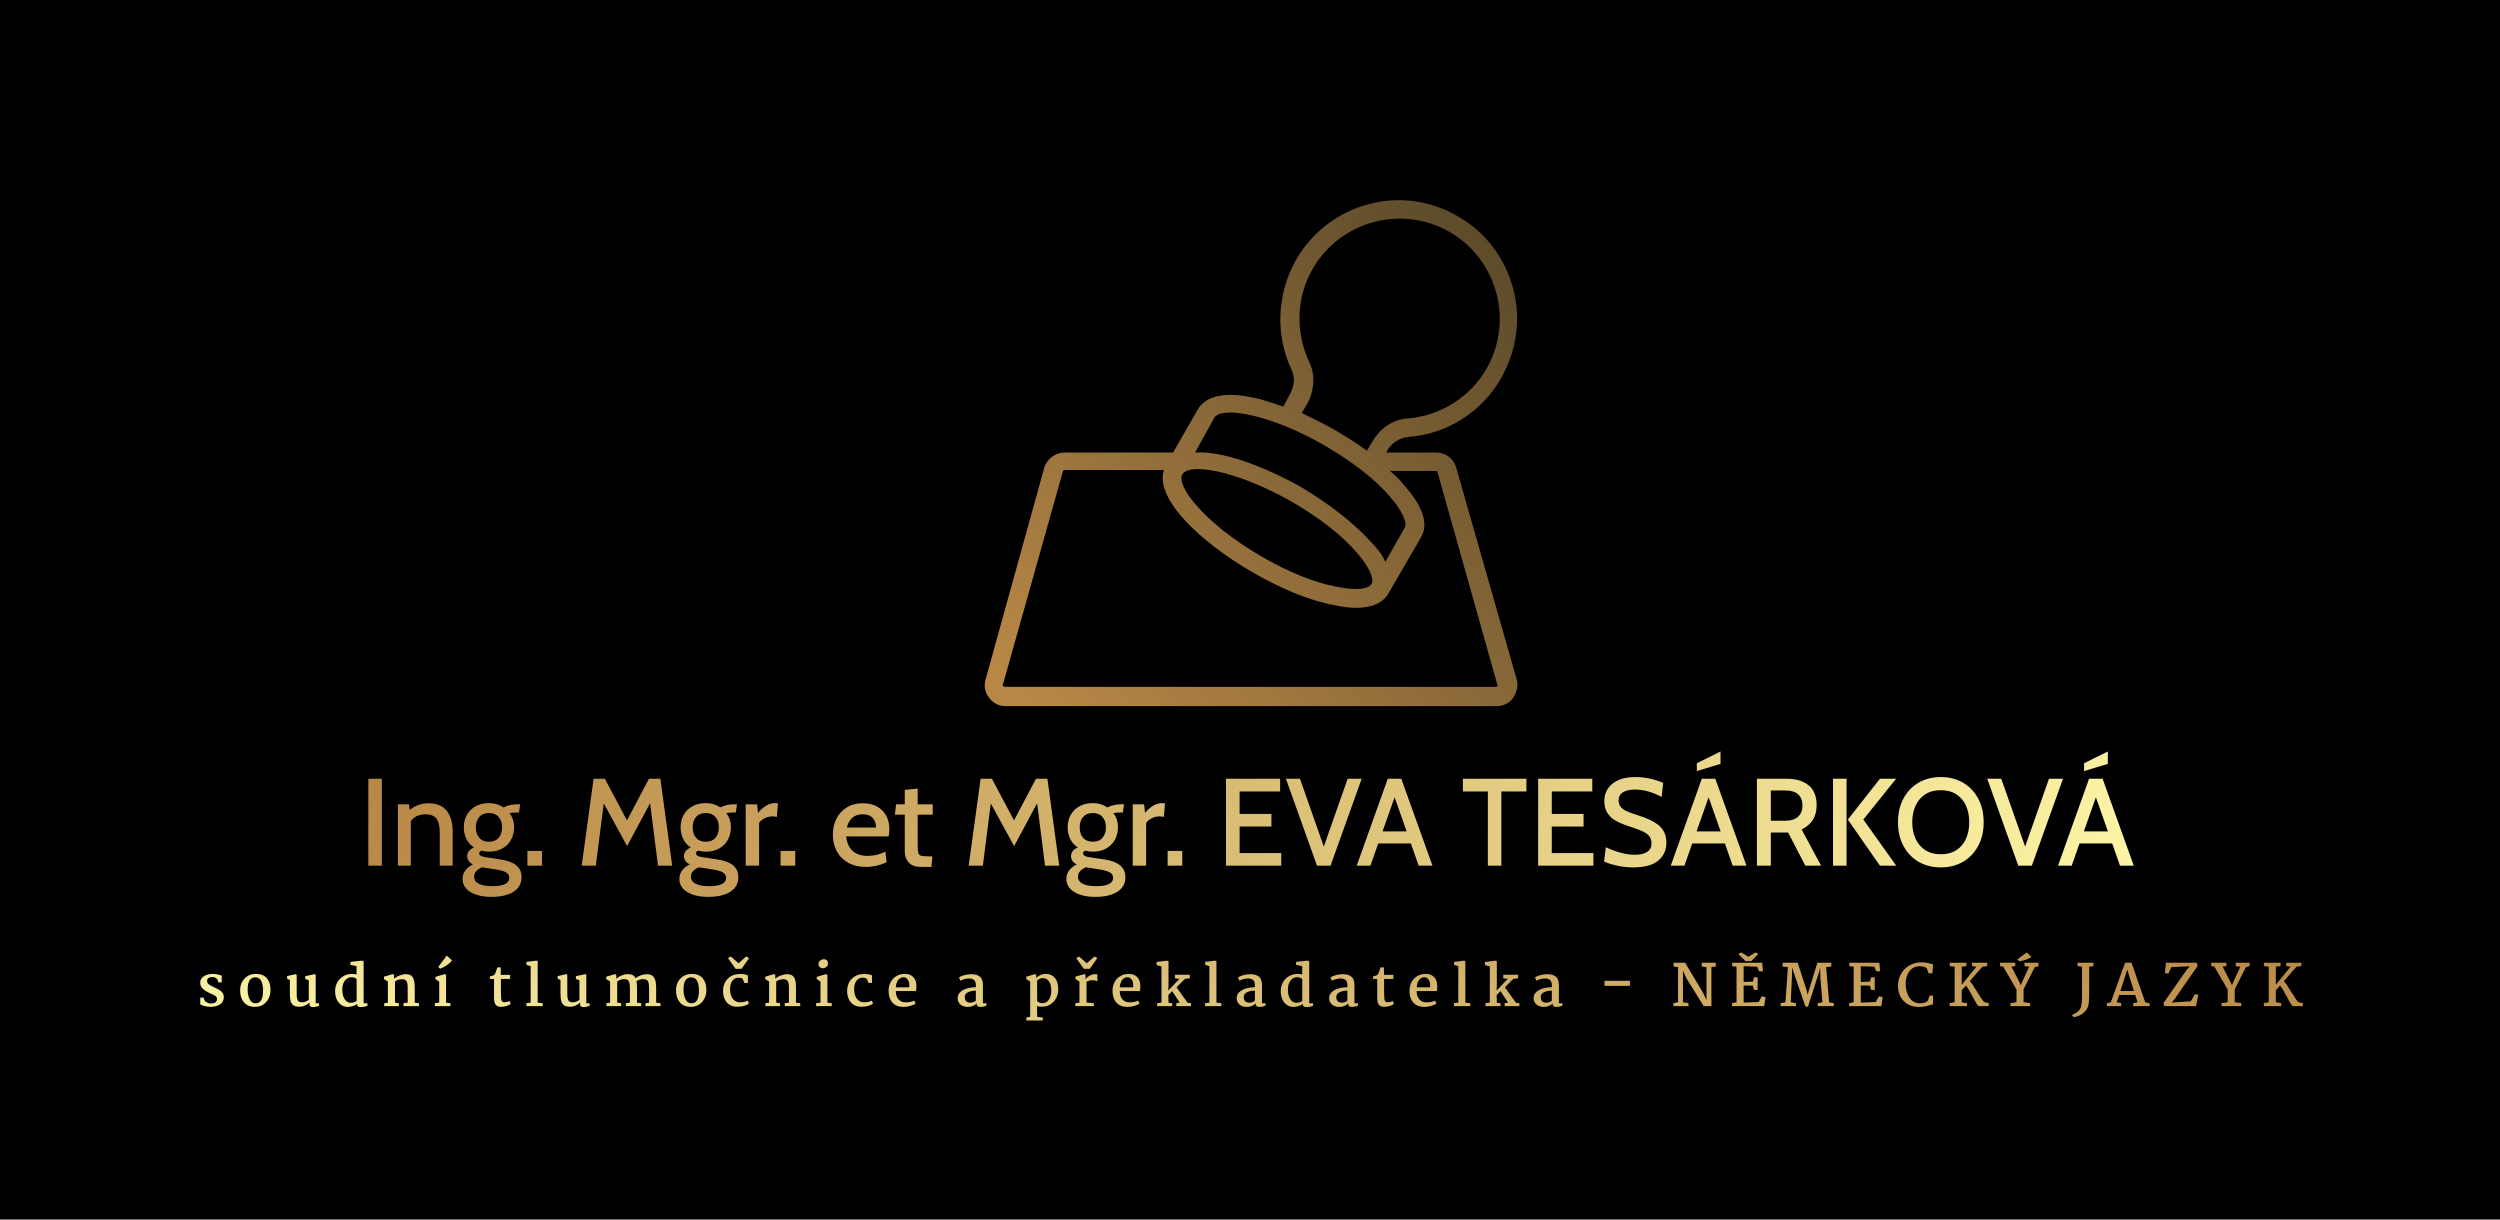 <svg xmlns="http://www.w3.org/2000/svg" id="SvgjsSvg31803" width="4096" height="1998.037" version="1.1" xmlns:xlink="http://www.w3.org/1999/xlink" xmlns:svgjs="http://svgjs.com/svgjs"><defs id="SvgjsDefs31804"></defs><rect id="SvgjsRect31805" width="4096" height="1998.037" fill="#000000"></rect><g id="SvgjsG31806" transform="translate(328, 328) scale(34.4)" opacity="1"><defs id="SvgjsDefs10623"><linearGradient id="SvgjsLinearGradientR_Om7W-Mqu" gradientUnits="userSpaceOnUse" x1="5.83" y1="94.264" x2="94.139" y2="5.956"><stop id="SvgjsStop10626" stop-color="#b88746" offset="0.05"></stop><stop id="SvgjsStop10627" stop-color="#5b4a2a" offset="0.95"></stop></linearGradient><linearGradient id="SvgjsLinearGradientp0SS5QsZ5d3" gradientUnits="userSpaceOnUse" x1="213.572" y1="62.26" x2="-211.172" y2="-83.99"><stop id="SvgjsStop10630" stop-color="#fdf5a6" offset="0"></stop><stop id="SvgjsStop10631" stop-color="#b88746" offset="1"></stop></linearGradient><linearGradient id="SvgjsLinearGradient60nVs5N8VKj" gradientUnits="userSpaceOnUse" x1="-28.306" y1="83.756" x2="29.476" y2="-94.076"><stop id="SvgjsStop10634" stop-color="#fdf5a6" offset="0"></stop><stop id="SvgjsStop10635" stop-color="#b88746" offset="1"></stop></linearGradient></defs><g id="SvgjsG10624" transform="scale(0.182)" opacity="1"><g id="SvgjsG10628" class="qG_9LFhF2" transform="translate(198.081, -10.918) scale(1.539)" light-content="false" non-strokable="false" fill="url(#SvgjsLinearGradientR_Om7W-Mqu)"><path d="M84.844 52.5c-.469-1.563-1.875-2.5-3.438-2.5H72.97l.156-.313c.781-1.406 2.188-2.187 3.594-2.343 6.563-.47 12.5-4.22 15.781-10 2.656-4.688 3.438-10.156 2.031-15.312S89.844 12.5 85.156 9.844c-9.531-5.625-21.875-2.344-27.5 7.344-3.28 5.78-3.594 12.812-.781 18.75.625 1.25.469 2.812-.313 4.218l-1.093 2.032c-1.875-.626-3.594-1.25-5.313-1.563-5.937-1.25-8.281.469-9.219 2.031L36.72 50H18.28c-1.563 0-2.97 1.094-3.438 2.5l-10 36.094c-.312 1.094-.156 2.188.625 3.125.625.938 1.719 1.406 2.813 1.406h83.438c1.093 0 2.187-.469 2.812-1.406s.938-2.031.625-3.125zm-25-17.969c-2.344-5-2.188-10.938.625-15.781 4.687-8.125 15.156-10.938 23.281-6.25S94.688 27.656 90 35.781c-2.813 4.844-7.813 7.969-13.438 8.438-2.5.156-4.688 1.718-5.938 3.906l-.937 1.562c-1.719-1.25-3.438-2.344-5.313-3.437s-3.906-2.032-5.78-2.97l.937-1.562c1.25-2.343 1.406-5 .312-7.187zM43.75 44.062c.469-.781 2.344-1.25 5.937-.469 3.75.782 8.438 2.657 12.97 5.313s8.437 5.625 10.937 8.594c2.344 2.656 2.97 4.687 2.5 5.312l-3.28 5.781c-.47-1.093-1.25-2.187-2.5-3.437-2.813-3.125-7.032-6.406-11.72-9.219-6.406-3.594-13.438-6.25-18.125-5.937zm-5.469 9.688c.313-.625 1.25-.938 2.656-.938 3.282 0 9.22 1.719 16.094 5.625 4.532 2.656 8.438 5.625 10.938 8.594 2.344 2.656 2.97 4.687 2.5 5.312-.468.782-2.343 1.25-5.937.47-3.594-.626-8.281-2.5-12.812-5.157-9.688-5.625-14.531-12.031-13.438-13.906zm53.594 35.938s-.156.156-.312.156H8.125c-.157 0-.313-.156-.313-.156s-.156-.157 0-.313l10.156-36.094c0-.156.156-.312.313-.312h16.875c-1.563 4.844 6.093 12.188 15 17.344 4.843 2.812 9.687 4.844 13.906 5.625 1.406.312 2.656.468 3.75.468 3.28 0 4.843-1.25 5.468-2.343l5.625-9.688C79.843 62.813 80 60 75.937 55.47c-.625-.781-1.407-1.563-2.344-2.344h7.812c.157 0 .313.156.313.313l10.156 36.094c.156 0 .156.156 0 .156z"></path></g><g id="SvgjsG10632" class="text" transform="translate(273.799, 174.155) scale(1)" light-content="false" fill="url(#SvgjsLinearGradientp0SS5QsZ5d3)"><path d="M-229.8 -22.75L-229.8 0L-226.26 0L-226.26 -22.75Z M-209.29 -14.38C-210.33 -15.69 -211.93 -16.34 -214.07 -16.34C-215.89 -16.34 -217.53 -15.76 -218.98 -14.59L-219.17 -16.05L-222.06 -16.05L-222.06 0L-218.68 0L-218.68 -11.67C-218.27 -12.25 -217.74 -12.69 -217.09 -13C-216.44 -13.3 -215.71 -13.45 -214.88 -13.45C-213.54 -13.45 -212.58 -13.08 -211.99 -12.33C-211.41 -11.58 -211.11 -10.4 -211.11 -8.77L-211.11 0L-207.73 0L-207.73 -8.9C-207.73 -11.24 -208.25 -13.07 -209.29 -14.38Z M-203.06 6.9C-201.67 7.74 -199.84 8.16 -197.56 8.16C-195.12 8.16 -193.19 7.71 -191.8 6.81C-190.4 5.91 -189.7 4.65 -189.7 3.02C-189.7 1.7 -190.17 0.66 -191.1 -0.1C-192.03 -0.86 -193.38 -1.36 -195.16 -1.62L-198.8 -2.18C-199.49 -2.26 -200 -2.39 -200.31 -2.57C-200.62 -2.74 -200.78 -2.96 -200.78 -3.22C-200.78 -3.56 -200.59 -3.8 -200.2 -3.93C-199.55 -3.76 -198.89 -3.67 -198.21 -3.67C-196.87 -3.67 -195.7 -3.95 -194.7 -4.52C-193.71 -5.08 -192.95 -5.85 -192.43 -6.82C-191.91 -7.8 -191.65 -8.88 -191.65 -10.07C-191.65 -11.48 -192.05 -12.71 -192.85 -13.74C-192.42 -13.85 -191.94 -13.91 -191.42 -13.91L-190.38 -13.91L-190.06 -16.08L-190.64 -16.08C-192.12 -16.08 -193.37 -15.8 -194.41 -15.24C-195.52 -16 -196.78 -16.38 -198.21 -16.38C-199.58 -16.38 -200.76 -16.1 -201.76 -15.53C-202.75 -14.97 -203.51 -14.21 -204.03 -13.26C-204.55 -12.3 -204.81 -11.24 -204.81 -10.07C-204.81 -8.93 -204.58 -7.89 -204.13 -6.97C-203.67 -6.05 -203.01 -5.32 -202.15 -4.78C-203.34 -4.26 -203.93 -3.49 -203.93 -2.47C-203.93 -1.58 -203.43 -0.87 -202.44 -0.32C-204.24 0.58 -205.13 1.84 -205.13 3.44C-205.13 4.92 -204.44 6.07 -203.06 6.9ZM-195.7 -7.29C-196.29 -6.61 -197.13 -6.27 -198.21 -6.27C-199.32 -6.27 -200.17 -6.61 -200.76 -7.29C-201.36 -7.98 -201.66 -8.89 -201.66 -10.04C-201.66 -11.17 -201.36 -12.07 -200.76 -12.75C-200.17 -13.44 -199.32 -13.78 -198.21 -13.78C-197.13 -13.78 -196.29 -13.44 -195.7 -12.75C-195.1 -12.07 -194.8 -11.17 -194.8 -10.04C-194.8 -8.89 -195.1 -7.98 -195.7 -7.29ZM-192.92 3.18C-192.92 4.64 -194.4 5.36 -197.37 5.36C-198.86 5.36 -200.03 5.16 -200.86 4.74C-201.7 4.33 -202.11 3.7 -202.11 2.86C-202.11 1.82 -201.42 1.01 -200.03 0.42L-195.91 1.07C-194.87 1.27 -194.11 1.52 -193.63 1.84C-193.16 2.15 -192.92 2.6 -192.92 3.18Z M-188.17 -3.87L-188.17 0L-184.34 0L-184.34 -3.87Z M-153.99 0L-150.28 0L-153.37 -22.75L-156.36 -22.75L-162.11 -11.86L-167.9 -22.75L-170.85 -22.75L-173.97 0L-170.27 0L-168.19 -16.31L-162.08 -5.13L-156.07 -16.34Z M-146.32 6.9C-144.93 7.74 -143.1 8.16 -140.83 8.16C-138.38 8.16 -136.46 7.71 -135.06 6.81C-133.66 5.91 -132.97 4.65 -132.97 3.02C-132.97 1.7 -133.43 0.66 -134.36 -0.1C-135.29 -0.86 -136.65 -1.36 -138.42 -1.62L-142.06 -2.18C-142.76 -2.26 -143.26 -2.39 -143.57 -2.57C-143.89 -2.74 -144.05 -2.96 -144.05 -3.22C-144.05 -3.56 -143.85 -3.8 -143.46 -3.93C-142.81 -3.76 -142.15 -3.67 -141.48 -3.67C-140.14 -3.67 -138.97 -3.95 -137.97 -4.52C-136.97 -5.08 -136.21 -5.85 -135.7 -6.82C-135.18 -7.8 -134.92 -8.88 -134.92 -10.07C-134.92 -11.48 -135.32 -12.71 -136.12 -13.74C-135.68 -13.85 -135.21 -13.91 -134.69 -13.91L-133.65 -13.91L-133.32 -16.08L-133.91 -16.08C-135.38 -16.08 -136.64 -15.8 -137.68 -15.24C-138.78 -16 -140.05 -16.38 -141.48 -16.38C-142.84 -16.38 -144.02 -16.1 -145.02 -15.53C-146.02 -14.97 -146.78 -14.21 -147.3 -13.26C-147.82 -12.3 -148.08 -11.24 -148.08 -10.07C-148.08 -8.93 -147.85 -7.89 -147.39 -6.97C-146.94 -6.05 -146.28 -5.32 -145.41 -4.78C-146.6 -4.26 -147.2 -3.49 -147.2 -2.47C-147.2 -1.58 -146.7 -0.87 -145.7 -0.32C-147.5 0.58 -148.4 1.84 -148.4 3.44C-148.4 4.92 -147.71 6.07 -146.32 6.9ZM-138.96 -7.29C-139.56 -6.61 -140.4 -6.27 -141.48 -6.27C-142.58 -6.27 -143.43 -6.61 -144.03 -7.29C-144.63 -7.98 -144.92 -8.89 -144.92 -10.04C-144.92 -11.17 -144.63 -12.07 -144.03 -12.75C-143.43 -13.44 -142.58 -13.78 -141.48 -13.78C-140.4 -13.78 -139.56 -13.44 -138.96 -12.75C-138.36 -12.07 -138.07 -11.17 -138.07 -10.04C-138.07 -8.89 -138.36 -7.98 -138.96 -7.29ZM-136.18 3.18C-136.18 4.64 -137.67 5.36 -140.63 5.36C-142.13 5.36 -143.29 5.16 -144.13 4.74C-144.96 4.33 -145.38 3.7 -145.38 2.86C-145.38 1.82 -144.69 1.01 -143.3 0.42L-139.17 1.07C-138.13 1.27 -137.37 1.52 -136.9 1.84C-136.42 2.15 -136.18 2.6 -136.18 3.18Z M-131.05 -16.05L-131.05 0L-127.54 0L-127.54 -11.18C-127.26 -11.63 -126.79 -12.03 -126.14 -12.38C-125.49 -12.73 -124.8 -12.9 -124.06 -12.9C-123.63 -12.9 -123.24 -12.86 -122.89 -12.77L-122.6 -16.31C-122.86 -16.36 -123.11 -16.38 -123.35 -16.38C-124.91 -16.38 -126.4 -15.52 -127.83 -13.81L-128.06 -16.05Z M-121.92 -3.87L-121.92 0L-118.08 0L-118.08 -3.87Z M-104.29 -0.81C-102.98 -0.05 -101.4 0.32 -99.56 0.32C-97.7 0.32 -95.9 -0.09 -94.17 -0.91L-94.49 -3.67C-95.92 -2.94 -97.49 -2.57 -99.2 -2.57C-100.72 -2.57 -101.97 -2.97 -102.96 -3.77C-103.94 -4.57 -104.54 -5.87 -104.76 -7.67L-93.65 -7.67C-93.52 -8.32 -93.45 -8.93 -93.45 -9.49C-93.45 -11.57 -94.08 -13.23 -95.34 -14.48C-96.59 -15.72 -98.28 -16.34 -100.41 -16.34C-102.03 -16.34 -103.43 -15.98 -104.61 -15.24C-105.8 -14.5 -106.69 -13.51 -107.31 -12.27C-107.93 -11.02 -108.24 -9.65 -108.24 -8.16C-108.24 -6.57 -107.91 -5.14 -107.25 -3.87C-106.59 -2.59 -105.6 -1.57 -104.29 -0.81ZM-96.93 -9.98L-104.57 -9.98C-104 -12.29 -102.63 -13.45 -100.44 -13.45C-99.27 -13.45 -98.39 -13.13 -97.81 -12.48C-97.22 -11.83 -96.93 -10.99 -96.93 -9.98Z M-88.37 -0.83C-87.66 -0.06 -86.61 0.32 -85.2 0.32L-82.44 0.32L-82.18 -2.44L-83.05 -2.44C-84.07 -2.44 -84.77 -2.49 -85.13 -2.6C-85.5 -2.71 -85.75 -2.95 -85.87 -3.33C-85.98 -3.71 -86.04 -4.4 -86.04 -5.39L-86.04 -13.36L-82.11 -13.36L-82.11 -16.05L-86.04 -16.05L-86.04 -20.18L-89.42 -19.85L-89.42 -16.05L-91.7 -16.05L-91.99 -13.36L-89.42 -13.36L-89.42 -3.67C-89.42 -2.55 -89.07 -1.6 -88.37 -0.83Z M-52.71 0L-49 0L-52.09 -22.75L-55.08 -22.75L-60.83 -11.86L-66.61 -22.75L-69.57 -22.75L-72.69 0L-68.98 0L-66.91 -16.31L-60.8 -5.13L-54.78 -16.34Z M-45.04 6.9C-43.65 7.74 -41.82 8.16 -39.55 8.16C-37.1 8.16 -35.17 7.71 -33.78 6.81C-32.38 5.91 -31.68 4.65 -31.68 3.02C-31.68 1.7 -32.15 0.66 -33.08 -0.1C-34.01 -0.86 -35.36 -1.36 -37.14 -1.62L-40.78 -2.18C-41.47 -2.26 -41.98 -2.39 -42.29 -2.57C-42.61 -2.74 -42.76 -2.96 -42.76 -3.22C-42.76 -3.56 -42.57 -3.8 -42.18 -3.93C-41.53 -3.76 -40.87 -3.67 -40.2 -3.67C-38.85 -3.67 -37.68 -3.95 -36.69 -4.52C-35.69 -5.08 -34.93 -5.85 -34.41 -6.82C-33.89 -7.8 -33.63 -8.88 -33.63 -10.07C-33.63 -11.48 -34.03 -12.71 -34.83 -13.74C-34.4 -13.85 -33.92 -13.91 -33.4 -13.91L-32.36 -13.91L-32.04 -16.08L-32.62 -16.08C-34.1 -16.08 -35.35 -15.8 -36.39 -15.24C-37.5 -16 -38.77 -16.38 -40.2 -16.38C-41.56 -16.38 -42.74 -16.1 -43.74 -15.53C-44.73 -14.97 -45.49 -14.21 -46.01 -13.26C-46.53 -12.3 -46.79 -11.24 -46.79 -10.07C-46.79 -8.93 -46.56 -7.89 -46.11 -6.97C-45.65 -6.05 -44.99 -5.32 -44.13 -4.78C-45.32 -4.26 -45.91 -3.49 -45.91 -2.47C-45.91 -1.58 -45.42 -0.87 -44.42 -0.32C-46.22 0.58 -47.12 1.84 -47.12 3.44C-47.12 4.92 -46.42 6.07 -45.04 6.9ZM-37.68 -7.29C-38.27 -6.61 -39.11 -6.27 -40.2 -6.27C-41.3 -6.27 -42.15 -6.61 -42.75 -7.29C-43.34 -7.98 -43.64 -8.89 -43.64 -10.04C-43.64 -11.17 -43.34 -12.07 -42.75 -12.75C-42.15 -13.44 -41.3 -13.78 -40.2 -13.78C-39.11 -13.78 -38.27 -13.44 -37.68 -12.75C-37.08 -12.07 -36.78 -11.17 -36.78 -10.04C-36.78 -8.89 -37.08 -7.98 -37.68 -7.29ZM-34.9 3.18C-34.9 4.64 -36.38 5.36 -39.35 5.36C-40.84 5.36 -42.01 5.16 -42.84 4.74C-43.68 4.33 -44.09 3.7 -44.09 2.86C-44.09 1.82 -43.4 1.01 -42.01 0.42L-37.89 1.07C-36.85 1.27 -36.09 1.52 -35.61 1.84C-35.14 2.15 -34.9 2.6 -34.9 3.18Z M-29.76 -16.05L-29.76 0L-26.26 0L-26.26 -11.18C-25.97 -11.63 -25.51 -12.03 -24.86 -12.38C-24.21 -12.73 -23.51 -12.9 -22.78 -12.9C-22.35 -12.9 -21.96 -12.86 -21.61 -12.77L-21.32 -16.31C-21.58 -16.36 -21.83 -16.38 -22.06 -16.38C-23.62 -16.38 -25.12 -15.52 -26.55 -13.81L-26.78 -16.05Z M-20.63 -3.87L-20.63 0L-16.8 0L-16.8 -3.87Z M-5.36 -22.75L-5.36 0L9.1 0L9.1 -3.31L-1.79 -3.31L-1.79 -10.24L6.53 -10.24L6.53 -13.55L-1.79 -13.55L-1.79 -19.43L8.81 -19.43L8.81 -22.75Z M30.15 -22.75L26.48 -22.75L20.24 -5L14 -22.75L10.33 -22.75L18.46 0L22 0Z M43.02 -5.82L45.07 0L48.68 0L40.52 -22.75L36.98 -22.75L28.85 0L32.43 0L34.48 -5.82ZM41.92 -8.97L35.61 -8.97L38.77 -17.9Z M63.17 -19.43L63.17 0L66.71 0L66.71 -19.43L73.27 -19.43L73.27 -22.75L56.64 -22.75L56.64 -19.43Z M76.33 -22.75L76.33 0L90.79 0L90.79 -3.31L79.9 -3.31L79.9 -10.24L88.22 -10.24L88.22 -13.55L79.9 -13.55L79.9 -19.43L90.5 -19.43L90.5 -22.75Z M96.95 -0.02C98.36 0.3 99.73 0.45 101.06 0.45C104.15 0.45 106.4 -0.15 107.8 -1.36C109.2 -2.58 109.89 -4.13 109.89 -6.01C109.89 -7.87 109.28 -9.35 108.04 -10.43C106.81 -11.51 104.9 -12.45 102.32 -13.23C101.09 -13.61 100.14 -13.96 99.48 -14.26C98.82 -14.57 98.31 -14.94 97.94 -15.39C97.57 -15.83 97.38 -16.39 97.38 -17.06C97.38 -18.01 97.76 -18.73 98.52 -19.2C99.28 -19.68 100.32 -19.92 101.64 -19.92C102.81 -19.92 103.95 -19.76 105.07 -19.45C106.19 -19.13 107.38 -18.65 108.66 -18L109.05 -21.67C108.08 -22.11 106.96 -22.47 105.7 -22.76C104.45 -23.05 103.16 -23.2 101.84 -23.2C99.22 -23.2 97.2 -22.62 95.78 -21.46C94.36 -20.3 93.65 -18.78 93.65 -16.9C93.65 -15.62 93.93 -14.56 94.51 -13.71C95.08 -12.87 95.84 -12.19 96.78 -11.68C97.73 -11.17 98.91 -10.69 100.34 -10.24C101.79 -9.76 102.9 -9.35 103.66 -9C104.41 -8.65 104.99 -8.24 105.39 -7.75C105.8 -7.26 106 -6.64 106 -5.88C106 -4.86 105.62 -4.11 104.86 -3.61C104.1 -3.11 103.04 -2.86 101.67 -2.86C100.4 -2.86 99.1 -3.05 97.77 -3.43C96.45 -3.81 95.21 -4.28 94.04 -4.84L93.58 -1.1C94.41 -0.69 95.53 -0.33 96.95 -0.02Z M125.2 -5.82L127.25 0L130.85 0L122.7 -22.75L119.16 -22.75L111.03 0L114.61 0L116.65 -5.82ZM124.09 -8.97L117.79 -8.97L120.94 -17.9ZM117.86 -26.81L117.86 -24.76L124.06 -26.65L124.06 -29.89Z M133.58 -22.75L133.58 0L137.22 0L137.22 -8.68L141.58 -8.68L141.74 -8.68L146.26 0L150.38 0L145.28 -9.49C147.9 -10.74 149.21 -12.86 149.21 -15.82C149.21 -18.14 148.52 -19.88 147.13 -21.02C145.75 -22.17 143.82 -22.75 141.35 -22.75ZM140.86 -11.76L137.22 -11.76L137.22 -19.69L140.93 -19.69C142.46 -19.69 143.61 -19.35 144.37 -18.67C145.13 -17.99 145.51 -17.01 145.51 -15.73C145.51 -14.49 145.12 -13.52 144.35 -12.82C143.59 -12.11 142.42 -11.76 140.86 -11.76Z M153.5 -22.75L153.5 0L157.04 0L157.04 -22.75ZM157.37 -12.06L165.78 0L170.04 0L161.43 -12.09L170.01 -22.75L165.78 -22.75Z M175.92 -1.01C177.61 -0.03 179.54 0.45 181.71 0.45C183.87 0.45 185.8 -0.03 187.49 -1.01C189.18 -1.98 190.51 -3.36 191.47 -5.15C192.44 -6.94 192.92 -9.01 192.92 -11.37C192.92 -13.73 192.44 -15.81 191.47 -17.6C190.51 -19.38 189.18 -20.76 187.49 -21.74C185.8 -22.71 183.87 -23.2 181.71 -23.2C179.54 -23.2 177.61 -22.71 175.92 -21.74C174.23 -20.76 172.91 -19.38 171.94 -17.6C170.98 -15.81 170.5 -13.73 170.5 -11.37C170.5 -9.01 170.98 -6.94 171.94 -5.15C172.91 -3.36 174.23 -1.98 175.92 -1.01ZM185.78 -4.08C184.67 -3.35 183.31 -2.99 181.71 -2.99C180.1 -2.99 178.74 -3.35 177.63 -4.08C176.51 -4.8 175.67 -5.8 175.09 -7.07C174.52 -8.33 174.23 -9.77 174.23 -11.37C174.23 -12.98 174.52 -14.41 175.09 -15.68C175.67 -16.95 176.51 -17.94 177.63 -18.67C178.74 -19.39 180.1 -19.76 181.71 -19.76C183.31 -19.76 184.67 -19.39 185.78 -18.67C186.9 -17.94 187.74 -16.95 188.3 -15.68C188.87 -14.41 189.15 -12.98 189.15 -11.37C189.15 -9.77 188.87 -8.33 188.3 -7.07C187.74 -5.8 186.9 -4.8 185.78 -4.08Z M213.68 -22.75L210.01 -22.75L203.77 -5L197.53 -22.75L193.86 -22.75L201.98 0L205.52 0Z M226.55 -5.82L228.6 0L232.2 0L224.05 -22.75L220.5 -22.75L212.38 0L215.96 0L218 -5.82ZM225.44 -8.97L219.14 -8.97L222.29 -17.9ZM219.2 -26.81L219.2 -24.76L225.41 -26.65L225.41 -29.89Z"></path></g><g id="SvgjsG10636" class="text" transform="translate(274.54, 210.913) scale(1)" light-content="false" fill="url(#SvgjsLinearGradient60nVs5N8VKj)"><path d="M-273.68 -2.23L-274.52 -2.23L-274.52 -0.46C-274.16 -0.27 -273.74 -0.11 -273.25 0.01C-272.77 0.12 -272.3 0.18 -271.84 0.18C-270.83 0.18 -270 -0.04 -269.35 -0.47C-268.7 -0.91 -268.37 -1.54 -268.37 -2.38C-268.37 -2.82 -268.48 -3.18 -268.69 -3.47C-268.9 -3.77 -269.15 -4.01 -269.46 -4.2C-269.77 -4.39 -270.18 -4.6 -270.7 -4.84C-271.26 -5.11 -271.65 -5.31 -271.87 -5.43C-272.1 -5.55 -272.3 -5.71 -272.48 -5.9C-272.65 -6.1 -272.74 -6.32 -272.74 -6.58C-272.74 -6.94 -272.61 -7.2 -272.34 -7.37C-272.07 -7.55 -271.73 -7.63 -271.3 -7.63C-270.85 -7.63 -270.45 -7.45 -270.1 -7.08L-269.75 -6.22L-268.9 -6.22L-268.9 -7.96C-269.17 -8.1 -269.53 -8.21 -269.98 -8.3C-270.43 -8.4 -270.87 -8.44 -271.31 -8.44C-271.83 -8.44 -272.34 -8.36 -272.84 -8.19C-273.33 -8.02 -273.74 -7.76 -274.06 -7.41C-274.38 -7.06 -274.54 -6.64 -274.54 -6.13C-274.54 -5.53 -274.33 -5.03 -273.91 -4.62C-273.49 -4.21 -272.9 -3.82 -272.15 -3.46L-271.78 -3.3C-271.22 -3.05 -270.8 -2.83 -270.54 -2.64C-270.28 -2.45 -270.14 -2.2 -270.13 -1.9C-270.13 -1.51 -270.27 -1.2 -270.55 -1C-270.83 -0.79 -271.21 -0.69 -271.7 -0.69C-272.04 -0.69 -272.33 -0.74 -272.56 -0.85C-272.79 -0.95 -273.04 -1.12 -273.31 -1.36Z M-257.11 -7.31C-257.76 -8.07 -258.71 -8.44 -259.95 -8.44C-260.72 -8.44 -261.42 -8.27 -262.04 -7.92C-262.67 -7.57 -263.16 -7.07 -263.53 -6.42C-263.9 -5.77 -264.09 -5 -264.09 -4.12C-264.09 -2.85 -263.76 -1.81 -263.1 -1.01C-262.44 -0.22 -261.46 0.18 -260.17 0.18C-259.4 0.18 -258.71 -0.01 -258.1 -0.38C-257.49 -0.76 -257.01 -1.28 -256.66 -1.96C-256.31 -2.63 -256.14 -3.41 -256.14 -4.29C-256.14 -5.55 -256.46 -6.56 -257.11 -7.31ZM-262.12 -4.33C-262.12 -6.48 -261.45 -7.54 -260.1 -7.54C-259.41 -7.54 -258.9 -7.23 -258.58 -6.61C-258.25 -5.98 -258.09 -5.17 -258.09 -4.15C-258.09 -3.05 -258.24 -2.21 -258.55 -1.62C-258.85 -1.03 -259.37 -0.74 -260.1 -0.75C-260.77 -0.76 -261.27 -1.11 -261.61 -1.81C-261.95 -2.52 -262.12 -3.35 -262.12 -4.33Z M-251.81 -7.18L-251.07 -6.85L-251.07 -3.19C-251.06 -2.43 -251 -1.81 -250.88 -1.33C-250.76 -0.86 -250.52 -0.5 -250.15 -0.23C-249.79 0.03 -249.24 0.16 -248.52 0.16C-248.09 0.16 -247.64 0.06 -247.17 -0.13C-246.7 -0.33 -246.29 -0.6 -245.94 -0.94L-245.94 -0.45C-245.94 -0.22 -245.87 -0.05 -245.71 0.07C-245.56 0.18 -245.34 0.24 -245.07 0.24C-244.82 0.24 -244.53 0.2 -244.19 0.14C-243.85 0.06 -243.6 -0.01 -243.45 -0.1L-243.45 -0.76L-244.32 -0.76L-244.32 -8.25L-244.59 -8.37L-247.04 -7.86L-247.04 -7.11L-246.12 -6.78L-246.12 -1.65C-246.28 -1.5 -246.54 -1.36 -246.88 -1.21C-247.23 -1.07 -247.56 -1 -247.88 -1C-248.43 -1 -248.8 -1.17 -249 -1.51C-249.19 -1.84 -249.29 -2.4 -249.29 -3.18L-249.29 -8.23L-249.59 -8.37L-251.81 -7.87Z M-231.77 -11.73L-232.16 -11.91L-235.21 -11.59L-235.21 -10.8L-233.62 -10.48L-233.62 -8.29C-233.96 -8.4 -234.35 -8.44 -234.8 -8.44C-235.61 -8.44 -236.36 -8.25 -237.03 -7.87C-237.71 -7.48 -238.24 -6.95 -238.64 -6.27C-239.03 -5.59 -239.23 -4.82 -239.23 -3.96C-239.23 -3.1 -239.08 -2.36 -238.79 -1.73C-238.49 -1.11 -238.09 -0.63 -237.59 -0.3C-237.09 0.03 -236.54 0.2 -235.93 0.2C-235.41 0.2 -234.93 0.12 -234.5 -0.04C-234.06 -0.19 -233.73 -0.37 -233.51 -0.57C-233.47 -0.27 -233.38 -0.06 -233.24 0.06C-233.1 0.18 -232.87 0.24 -232.55 0.24C-232.2 0.24 -231.86 0.2 -231.53 0.14C-231.2 0.06 -230.95 -0.02 -230.77 -0.12L-230.77 -0.76L-231.77 -0.76ZM-236.14 -7.2C-235.78 -7.45 -235.4 -7.57 -235 -7.57C-234.42 -7.57 -233.95 -7.42 -233.6 -7.11L-233.6 -1.35C-233.78 -1.2 -234.01 -1.09 -234.29 -1C-234.56 -0.93 -234.85 -0.88 -235.15 -0.88C-235.57 -0.88 -235.95 -1.02 -236.28 -1.3C-236.62 -1.58 -236.88 -1.98 -237.07 -2.5C-237.26 -3.03 -237.35 -3.63 -237.35 -4.3C-237.35 -5 -237.24 -5.6 -237.02 -6.09C-236.79 -6.58 -236.5 -6.95 -236.14 -7.2Z M-225.43 -0.91L-226.39 -0.76L-226.39 0L-222.55 0L-222.55 -0.76L-223.57 -0.93L-223.57 -6.46C-223.3 -6.67 -223 -6.82 -222.67 -6.91C-222.33 -7.01 -222.04 -7.06 -221.77 -7.06C-221.35 -7.06 -221.03 -6.98 -220.81 -6.82C-220.6 -6.67 -220.45 -6.42 -220.36 -6.08C-220.28 -5.75 -220.24 -5.29 -220.24 -4.69L-220.24 -0.93L-221.34 -0.76L-221.34 0L-217.29 0L-217.29 -0.76L-218.4 -0.91L-218.4 -4.98C-218.4 -6.16 -218.57 -7.02 -218.92 -7.56C-219.26 -8.1 -219.86 -8.37 -220.72 -8.37C-221.23 -8.37 -221.78 -8.25 -222.37 -8.02C-222.95 -7.8 -223.43 -7.51 -223.81 -7.17L-223.81 -8.23L-224.22 -8.37L-226.45 -7.71L-226.45 -7.08L-225.43 -6.46Z M-213.14 0ZM-211.99 -0.93L-213.14 -0.76L-213.14 0L-209.05 0L-209.05 -0.76L-210.19 -0.93L-210.19 -8.22L-210.62 -8.37L-212.98 -7.66L-212.98 -7.12L-211.99 -6.4ZM-210.02 -13.23L-212.23 -10.29L-211.75 -9.79C-211.16 -10.02 -210.56 -10.34 -209.97 -10.74C-209.37 -11.14 -208.94 -11.56 -208.66 -12Z M-195.89 -8.19L-195.89 -10.15L-196.79 -10.15C-197.05 -9.27 -197.25 -8.69 -197.4 -8.43C-197.52 -8.24 -197.66 -8.11 -197.81 -8.05C-197.97 -7.98 -198.28 -7.89 -198.75 -7.77L-198.75 -7.12L-197.64 -7.12L-197.64 -2.13C-197.64 -1.33 -197.5 -0.74 -197.21 -0.37C-196.92 0 -196.45 0.18 -195.81 0.18C-195.36 0.18 -194.89 0.11 -194.39 -0.04C-193.9 -0.18 -193.53 -0.38 -193.28 -0.63L-193.58 -1.35C-193.7 -1.27 -193.91 -1.19 -194.21 -1.12C-194.52 -1.06 -194.78 -1.02 -194.99 -1.02C-195.26 -1.02 -195.45 -1.11 -195.56 -1.28C-195.68 -1.46 -195.75 -1.72 -195.79 -2.08C-195.82 -2.44 -195.84 -3.01 -195.84 -3.78L-195.84 -7.12L-193.43 -7.12L-193.43 -8.19Z M-188.06 -0.93L-189.17 -0.76L-189.17 0L-184.91 0L-184.91 -0.76L-186.22 -0.94L-186.22 -11.76L-186.56 -11.91L-189.16 -11.59L-189.16 -10.8L-188.06 -10.48Z M-180.99 -7.18L-180.25 -6.85L-180.25 -3.19C-180.24 -2.43 -180.18 -1.81 -180.06 -1.33C-179.94 -0.86 -179.7 -0.5 -179.33 -0.23C-178.97 0.03 -178.42 0.16 -177.7 0.16C-177.27 0.16 -176.82 0.06 -176.35 -0.13C-175.88 -0.33 -175.47 -0.6 -175.12 -0.94L-175.12 -0.45C-175.12 -0.22 -175.05 -0.05 -174.89 0.07C-174.74 0.18 -174.52 0.24 -174.25 0.24C-174 0.24 -173.71 0.2 -173.37 0.14C-173.03 0.06 -172.78 -0.01 -172.63 -0.1L-172.63 -0.76L-173.5 -0.76L-173.5 -8.25L-173.77 -8.37L-176.22 -7.86L-176.22 -7.11L-175.3 -6.78L-175.3 -1.65C-175.46 -1.5 -175.72 -1.36 -176.06 -1.21C-176.41 -1.07 -176.74 -1 -177.06 -1C-177.61 -1 -177.98 -1.17 -178.18 -1.51C-178.37 -1.84 -178.47 -2.4 -178.47 -3.18L-178.47 -8.23L-178.77 -8.37L-180.99 -7.87Z M-167.27 -0.93L-168.23 -0.76L-168.23 0L-164.37 0L-164.37 -0.76L-165.41 -0.93L-165.41 -6.46C-165.13 -6.67 -164.83 -6.83 -164.51 -6.93C-164.19 -7.03 -163.89 -7.08 -163.61 -7.08C-163.2 -7.08 -162.88 -7 -162.66 -6.83C-162.44 -6.67 -162.29 -6.41 -162.21 -6.07C-162.12 -5.72 -162.08 -5.26 -162.08 -4.68L-162.08 -0.94L-163.16 -0.76L-163.16 0L-159.14 0L-159.14 -0.76L-160.23 -0.93L-160.23 -5.01C-160.23 -5.66 -160.28 -6.17 -160.37 -6.54C-160.1 -6.71 -159.81 -6.84 -159.51 -6.94C-159.21 -7.03 -158.92 -7.08 -158.63 -7.08C-158.2 -7.08 -157.87 -7 -157.65 -6.82C-157.42 -6.66 -157.27 -6.4 -157.19 -6.04C-157.11 -5.7 -157.07 -5.21 -157.07 -4.59L-157.07 -0.93L-158.01 -0.76L-158.01 0L-154.07 0L-154.07 -0.76L-155.22 -0.93L-155.22 -4.87C-155.22 -6.07 -155.41 -6.96 -155.79 -7.52C-156.16 -8.09 -156.79 -8.37 -157.67 -8.37C-158.16 -8.37 -158.68 -8.27 -159.23 -8.07C-159.78 -7.87 -160.24 -7.61 -160.62 -7.3C-160.8 -7.71 -161.08 -8 -161.44 -8.17C-161.81 -8.33 -162.27 -8.4 -162.83 -8.37C-163.3 -8.36 -163.8 -8.24 -164.34 -8C-164.88 -7.77 -165.32 -7.49 -165.65 -7.17L-165.65 -8.23L-166.05 -8.37L-168.29 -7.71L-168.29 -7.08L-167.27 -6.46Z M-143.05 -7.31C-143.7 -8.07 -144.64 -8.44 -145.88 -8.44C-146.65 -8.44 -147.35 -8.27 -147.98 -7.92C-148.6 -7.57 -149.1 -7.07 -149.47 -6.42C-149.84 -5.77 -150.02 -5 -150.02 -4.12C-150.02 -2.85 -149.69 -1.81 -149.03 -1.01C-148.37 -0.22 -147.4 0.18 -146.11 0.18C-145.34 0.18 -144.65 -0.01 -144.04 -0.38C-143.43 -0.76 -142.95 -1.28 -142.6 -1.96C-142.25 -2.63 -142.07 -3.41 -142.07 -4.29C-142.07 -5.55 -142.4 -6.56 -143.05 -7.31ZM-148.06 -4.33C-148.06 -6.48 -147.38 -7.54 -146.03 -7.54C-145.34 -7.54 -144.84 -7.23 -144.51 -6.61C-144.19 -5.98 -144.02 -5.17 -144.02 -4.15C-144.02 -3.05 -144.18 -2.21 -144.48 -1.62C-144.79 -1.03 -145.3 -0.74 -146.03 -0.75C-146.7 -0.76 -147.21 -1.11 -147.55 -1.81C-147.89 -2.52 -148.06 -3.35 -148.06 -4.33Z M-137.71 0ZM-132.17 -8.34C-132.61 -8.41 -133.03 -8.43 -133.44 -8.41C-134.26 -8.4 -134.99 -8.2 -135.64 -7.83C-136.28 -7.46 -136.79 -6.94 -137.16 -6.28C-137.53 -5.61 -137.71 -4.84 -137.71 -3.96C-137.72 -3.16 -137.57 -2.45 -137.27 -1.82C-136.98 -1.2 -136.55 -0.71 -135.99 -0.36C-135.43 -0.01 -134.77 0.16 -133.99 0.16C-133.36 0.16 -132.78 0.09 -132.23 -0.07C-131.69 -0.22 -131.26 -0.44 -130.93 -0.72L-131.25 -1.45C-131.45 -1.33 -131.75 -1.22 -132.15 -1.13C-132.55 -1.05 -132.94 -1 -133.32 -1C-133.78 -1 -134.21 -1.13 -134.59 -1.39C-134.99 -1.66 -135.3 -2.04 -135.53 -2.56C-135.77 -3.09 -135.88 -3.72 -135.88 -4.45C-135.88 -5.38 -135.68 -6.1 -135.28 -6.64C-134.87 -7.18 -134.35 -7.45 -133.69 -7.45C-133.21 -7.45 -132.84 -7.36 -132.58 -7.17L-132.13 -6.07L-131.21 -6.07L-131.21 -8.05C-131.41 -8.17 -131.74 -8.27 -132.17 -8.34ZM-135.68 -12.99L-136.43 -12.58L-134.43 -9.78L-132.87 -9.78L-130.9 -12.58L-131.65 -13L-133.65 -11.22Z M-125.66 -0.91L-126.62 -0.76L-126.62 0L-122.78 0L-122.78 -0.76L-123.8 -0.93L-123.8 -6.46C-123.53 -6.67 -123.23 -6.82 -122.89 -6.91C-122.56 -7.01 -122.26 -7.06 -122 -7.06C-121.58 -7.06 -121.26 -6.98 -121.04 -6.82C-120.82 -6.67 -120.67 -6.42 -120.59 -6.08C-120.51 -5.75 -120.47 -5.29 -120.47 -4.69L-120.47 -0.93L-121.57 -0.76L-121.57 0L-117.52 0L-117.52 -0.76L-118.63 -0.91L-118.63 -4.98C-118.63 -6.16 -118.8 -7.02 -119.14 -7.56C-119.49 -8.1 -120.09 -8.37 -120.95 -8.37C-121.46 -8.37 -122.01 -8.25 -122.59 -8.02C-123.18 -7.8 -123.66 -7.51 -124.04 -7.17L-124.04 -8.23L-124.45 -8.37L-126.68 -7.71L-126.68 -7.08L-125.66 -6.46Z M-110.54 -11.99C-110.73 -12.19 -111.02 -12.28 -111.39 -12.28C-111.73 -12.28 -112.04 -12.16 -112.32 -11.91C-112.6 -11.66 -112.74 -11.36 -112.74 -11.01C-112.74 -10.69 -112.62 -10.43 -112.4 -10.23C-112.17 -10.03 -111.91 -9.93 -111.6 -9.93C-111.24 -9.93 -110.92 -10.05 -110.65 -10.29C-110.38 -10.53 -110.25 -10.83 -110.25 -11.2C-110.25 -11.53 -110.34 -11.8 -110.54 -11.99ZM-110.41 -8.22L-110.85 -8.37L-113.2 -7.66L-113.2 -7.12L-112.21 -6.4L-112.21 -0.93L-113.37 -0.76L-113.37 0L-109.27 0L-109.27 -0.76L-110.41 -0.93Z M-99.7 -8.34C-100.13 -8.41 -100.56 -8.43 -100.97 -8.41C-101.79 -8.4 -102.52 -8.2 -103.16 -7.83C-103.81 -7.46 -104.32 -6.94 -104.69 -6.28C-105.06 -5.61 -105.24 -4.84 -105.24 -3.96C-105.24 -3.16 -105.09 -2.45 -104.8 -1.82C-104.5 -1.2 -104.08 -0.71 -103.52 -0.36C-102.96 -0.01 -102.29 0.16 -101.52 0.16C-100.89 0.16 -100.3 0.09 -99.76 -0.07C-99.21 -0.22 -98.78 -0.44 -98.46 -0.72L-98.78 -1.45C-98.98 -1.33 -99.28 -1.22 -99.68 -1.13C-100.08 -1.05 -100.47 -1 -100.85 -1C-101.31 -1 -101.73 -1.13 -102.12 -1.39C-102.51 -1.66 -102.82 -2.04 -103.06 -2.56C-103.29 -3.09 -103.41 -3.72 -103.41 -4.45C-103.41 -5.38 -103.21 -6.1 -102.8 -6.64C-102.4 -7.18 -101.87 -7.45 -101.22 -7.45C-100.73 -7.45 -100.36 -7.36 -100.11 -7.17L-99.66 -6.07L-98.73 -6.07L-98.73 -8.05C-98.94 -8.17 -99.26 -8.27 -99.7 -8.34Z M-87.91 -7.59C-88.45 -8.16 -89.2 -8.44 -90.16 -8.44C-90.98 -8.44 -91.71 -8.25 -92.35 -7.87C-92.99 -7.49 -93.49 -6.97 -93.85 -6.29C-94.21 -5.62 -94.39 -4.85 -94.39 -4C-94.39 -2.71 -94.05 -1.69 -93.38 -0.94C-92.71 -0.19 -91.77 0.18 -90.55 0.2C-89.95 0.2 -89.34 0.11 -88.73 -0.05C-88.12 -0.22 -87.66 -0.44 -87.34 -0.72L-87.65 -1.44C-87.91 -1.31 -88.25 -1.2 -88.67 -1.12C-89.09 -1.03 -89.49 -0.99 -89.86 -0.99C-90.7 -0.99 -91.35 -1.25 -91.8 -1.77C-92.25 -2.29 -92.49 -3.01 -92.51 -3.94L-87.22 -3.94C-87.15 -4.33 -87.11 -4.75 -87.11 -5.19C-87.11 -6.22 -87.38 -7.02 -87.91 -7.59ZM-91.86 -6.88C-91.5 -7.33 -91.05 -7.56 -90.5 -7.56C-90 -7.56 -89.65 -7.37 -89.45 -6.99C-89.13 -6.69 -88.97 -6.17 -88.97 -5.43C-88.97 -5.21 -88.98 -5.05 -88.99 -4.93L-92.5 -4.93C-92.43 -5.78 -92.22 -6.43 -91.86 -6.88Z M-70.5 -7.72C-71.03 -8.16 -71.78 -8.37 -72.75 -8.37C-73.28 -8.37 -73.87 -8.29 -74.5 -8.14C-75.14 -7.98 -75.62 -7.77 -75.96 -7.48L-75.62 -6.66C-75.31 -6.83 -74.94 -6.97 -74.52 -7.08C-74.1 -7.19 -73.73 -7.24 -73.4 -7.24C-72.79 -7.24 -72.33 -7.11 -72.02 -6.84C-71.71 -6.57 -71.55 -6.1 -71.55 -5.41L-71.55 -4.96C-72.29 -4.96 -73.03 -4.87 -73.76 -4.67C-74.49 -4.48 -75.1 -4.16 -75.59 -3.73C-76.08 -3.3 -76.32 -2.76 -76.32 -2.1C-76.32 -1.66 -76.21 -1.26 -75.99 -0.91C-75.77 -0.56 -75.46 -0.29 -75.06 -0.1C-74.66 0.1 -74.21 0.2 -73.7 0.2C-72.7 0.2 -71.92 -0.12 -71.37 -0.73C-71.36 -0.4 -71.28 -0.17 -71.12 -0.02C-70.96 0.12 -70.7 0.2 -70.34 0.2C-70.06 0.2 -69.77 0.16 -69.48 0.1C-69.19 0.03 -68.96 -0.06 -68.78 -0.16L-68.78 -0.76L-69.71 -0.76L-69.71 -5.56C-69.71 -6.58 -69.97 -7.3 -70.5 -7.72ZM-73.57 -3.66C-72.98 -3.93 -72.3 -4.06 -71.55 -4.06L-71.57 -1.42C-71.72 -1.28 -71.92 -1.16 -72.18 -1.06C-72.43 -0.97 -72.68 -0.91 -72.92 -0.91C-73.95 -0.91 -74.46 -1.4 -74.46 -2.37C-74.46 -2.96 -74.17 -3.39 -73.57 -3.66Z M-50.89 -7.41C-51.48 -8.1 -52.27 -8.44 -53.25 -8.44C-53.76 -8.44 -54.25 -8.33 -54.73 -8.11C-55.2 -7.88 -55.54 -7.63 -55.75 -7.33L-55.75 -8.23L-56.14 -8.37L-58.36 -7.71L-58.36 -7.08L-57.34 -6.46L-57.34 2.79L-58.33 2.97L-58.33 3.75L-54.04 3.75L-54.04 2.97L-55.51 2.81L-55.51 1.68L-55.57 0C-55.12 0.11 -54.7 0.16 -54.31 0.16C-53.5 0.16 -52.76 -0.03 -52.1 -0.43C-51.45 -0.83 -50.93 -1.38 -50.56 -2.08C-50.18 -2.77 -49.99 -3.53 -49.99 -4.36C-49.99 -5.71 -50.29 -6.72 -50.89 -7.41ZM-54.88 -7.14C-54.62 -7.28 -54.34 -7.35 -54.01 -7.35C-53.38 -7.35 -52.85 -7.08 -52.44 -6.53C-52.03 -5.99 -51.82 -5.2 -51.82 -4.18C-51.82 -3.48 -51.92 -2.86 -52.12 -2.35C-52.31 -1.84 -52.58 -1.46 -52.92 -1.19C-53.26 -0.93 -53.63 -0.79 -54.04 -0.79C-54.4 -0.79 -54.7 -0.85 -54.97 -0.95C-55.23 -1.06 -55.41 -1.2 -55.51 -1.38L-55.53 -6.67C-55.36 -6.85 -55.15 -7 -54.88 -7.14Z M-45.53 0ZM-44.45 -0.93L-45.53 -0.76L-45.53 0L-40.66 0L-40.66 -0.76L-42.59 -0.96L-42.59 -6.37C-42.18 -6.64 -41.67 -6.78 -41.05 -6.78C-40.55 -6.78 -40.12 -6.69 -39.76 -6.51L-39.76 -8.31C-39.87 -8.35 -40.11 -8.37 -40.49 -8.37C-40.91 -8.37 -41.37 -8.22 -41.86 -7.93C-42.36 -7.63 -42.69 -7.32 -42.85 -6.99L-42.85 -8.23L-43.27 -8.37L-45.49 -7.71L-45.49 -7.08L-44.45 -6.46ZM-44.54 -12.99L-45.29 -12.58L-43.3 -9.78L-41.74 -9.78L-39.77 -12.58L-40.52 -13L-42.52 -11.22Z M-29.31 -7.59C-29.85 -8.16 -30.6 -8.44 -31.56 -8.44C-32.38 -8.44 -33.11 -8.25 -33.75 -7.87C-34.39 -7.49 -34.89 -6.97 -35.25 -6.29C-35.61 -5.62 -35.79 -4.85 -35.79 -4C-35.79 -2.71 -35.45 -1.69 -34.78 -0.94C-34.11 -0.19 -33.17 0.18 -31.95 0.2C-31.35 0.2 -30.74 0.11 -30.13 -0.05C-29.52 -0.22 -29.06 -0.44 -28.74 -0.72L-29.05 -1.44C-29.31 -1.31 -29.65 -1.2 -30.07 -1.12C-30.49 -1.03 -30.89 -0.99 -31.26 -0.99C-32.1 -0.99 -32.74 -1.25 -33.2 -1.77C-33.65 -2.29 -33.89 -3.01 -33.91 -3.94L-28.62 -3.94C-28.55 -4.33 -28.51 -4.75 -28.51 -5.19C-28.51 -6.22 -28.78 -7.02 -29.31 -7.59ZM-33.26 -6.88C-32.9 -7.33 -32.45 -7.56 -31.9 -7.56C-31.4 -7.56 -31.05 -7.37 -30.85 -6.99C-30.53 -6.69 -30.37 -6.17 -30.37 -5.43C-30.37 -5.21 -30.38 -5.05 -30.39 -4.93L-33.9 -4.93C-33.83 -5.78 -33.61 -6.43 -33.26 -6.88Z M-22.98 -0.94L-24.11 -0.76L-24.11 0L-20.16 0L-20.16 -0.76L-21.15 -0.91L-21.15 -1.75L-21.2 -2.88L-20.19 -3.93L-18.21 -0.94L-19.1 -0.76L-19.1 0L-15.24 0L-15.24 -0.76L-16.16 -0.91L-19.04 -4.93L-16.82 -7.15L-15.57 -7.27L-15.57 -8.23L-19.46 -8.23L-19.46 -7.27L-18.27 -7.15L-21.21 -4.08L-21.14 -5.16L-21.14 -11.73L-21.5 -11.91L-24.26 -11.55L-24.26 -10.75L-22.98 -10.39Z M-10.45 -0.93L-11.56 -0.76L-11.56 0L-7.3 0L-7.3 -0.76L-8.6 -0.94L-8.6 -11.76L-8.95 -11.91L-11.54 -11.59L-11.54 -10.8L-10.45 -10.48Z M2.52 -7.72C1.99 -8.16 1.24 -8.37 0.27 -8.37C-0.26 -8.37 -0.84 -8.29 -1.48 -8.14C-2.11 -7.98 -2.6 -7.77 -2.94 -7.48L-2.59 -6.66C-2.28 -6.83 -1.92 -6.97 -1.5 -7.08C-1.08 -7.19 -0.7 -7.24 -0.37 -7.24C0.24 -7.24 0.7 -7.11 1.01 -6.84C1.32 -6.57 1.47 -6.1 1.47 -5.41L1.47 -4.96C0.73 -4.96 0 -4.87 -0.73 -4.67C-1.46 -4.48 -2.07 -4.16 -2.56 -3.73C-3.05 -3.3 -3.3 -2.76 -3.3 -2.1C-3.3 -1.66 -3.19 -1.26 -2.97 -0.91C-2.75 -0.56 -2.44 -0.29 -2.04 -0.1C-1.64 0.1 -1.18 0.2 -0.67 0.2C0.33 0.2 1.1 -0.12 1.65 -0.73C1.66 -0.4 1.75 -0.17 1.91 -0.02C2.07 0.12 2.33 0.2 2.69 0.2C2.97 0.2 3.25 0.16 3.54 0.1C3.83 0.03 4.07 -0.06 4.25 -0.16L4.25 -0.76L3.32 -0.76L3.32 -5.56C3.32 -6.58 3.05 -7.3 2.52 -7.72ZM-0.55 -3.66C0.05 -3.93 0.72 -4.06 1.47 -4.06L1.46 -1.42C1.31 -1.28 1.1 -1.16 0.85 -1.06C0.59 -0.97 0.35 -0.91 0.11 -0.91C-0.92 -0.91 -1.44 -1.4 -1.44 -2.37C-1.44 -2.96 -1.14 -3.39 -0.55 -3.66Z M15.69 -11.73L15.3 -11.91L12.25 -11.59L12.25 -10.8L13.84 -10.48L13.84 -8.29C13.5 -8.4 13.11 -8.44 12.66 -8.44C11.85 -8.44 11.1 -8.25 10.43 -7.87C9.75 -7.48 9.22 -6.95 8.82 -6.27C8.43 -5.59 8.23 -4.82 8.23 -3.96C8.23 -3.1 8.38 -2.36 8.67 -1.73C8.97 -1.11 9.37 -0.63 9.87 -0.3C10.37 0.03 10.92 0.2 11.53 0.2C12.05 0.2 12.53 0.12 12.96 -0.04C13.4 -0.19 13.73 -0.37 13.95 -0.57C13.99 -0.27 14.08 -0.06 14.22 0.06C14.36 0.18 14.59 0.24 14.91 0.24C15.26 0.24 15.6 0.2 15.93 0.14C16.26 0.06 16.51 -0.02 16.69 -0.12L16.69 -0.76L15.69 -0.76ZM11.32 -7.2C11.68 -7.45 12.06 -7.57 12.46 -7.57C13.04 -7.57 13.51 -7.42 13.86 -7.11L13.86 -1.35C13.68 -1.2 13.45 -1.09 13.17 -1C12.9 -0.93 12.61 -0.88 12.31 -0.88C11.89 -0.88 11.51 -1.02 11.18 -1.3C10.84 -1.58 10.58 -1.98 10.39 -2.5C10.2 -3.03 10.11 -3.63 10.11 -4.3C10.11 -5 10.22 -5.6 10.44 -6.09C10.67 -6.58 10.96 -6.95 11.32 -7.2Z M26.72 -7.72C26.19 -8.16 25.44 -8.37 24.47 -8.37C23.94 -8.37 23.36 -8.29 22.72 -8.14C22.09 -7.98 21.6 -7.77 21.26 -7.48L21.61 -6.66C21.92 -6.83 22.28 -6.97 22.7 -7.08C23.12 -7.19 23.5 -7.24 23.83 -7.24C24.44 -7.24 24.9 -7.11 25.21 -6.84C25.52 -6.57 25.67 -6.1 25.67 -5.41L25.67 -4.96C24.93 -4.96 24.2 -4.87 23.47 -4.67C22.74 -4.48 22.13 -4.16 21.64 -3.73C21.15 -3.3 20.9 -2.76 20.9 -2.1C20.9 -1.66 21.01 -1.26 21.23 -0.91C21.45 -0.56 21.76 -0.29 22.16 -0.1C22.56 0.1 23.02 0.2 23.53 0.2C24.53 0.2 25.3 -0.12 25.85 -0.73C25.86 -0.4 25.95 -0.17 26.11 -0.02C26.27 0.12 26.53 0.2 26.89 0.2C27.17 0.2 27.45 0.16 27.74 0.1C28.03 0.03 28.27 -0.06 28.45 -0.16L28.45 -0.76L27.52 -0.76L27.52 -5.56C27.52 -6.58 27.25 -7.3 26.72 -7.72ZM23.65 -3.66C24.25 -3.93 24.92 -4.06 25.67 -4.06L25.66 -1.42C25.51 -1.28 25.3 -1.16 25.05 -1.06C24.79 -0.97 24.55 -0.91 24.31 -0.91C23.28 -0.91 22.76 -1.4 22.76 -2.37C22.76 -2.96 23.06 -3.39 23.65 -3.66Z M35.24 -8.19L35.24 -10.15L34.34 -10.15C34.08 -9.27 33.87 -8.69 33.72 -8.43C33.6 -8.24 33.46 -8.11 33.31 -8.05C33.15 -7.98 32.84 -7.89 32.37 -7.77L32.37 -7.12L33.48 -7.12L33.48 -2.13C33.48 -1.33 33.62 -0.74 33.92 -0.37C34.2 0 34.67 0.18 35.31 0.18C35.76 0.18 36.23 0.11 36.73 -0.04C37.22 -0.18 37.6 -0.38 37.85 -0.63L37.54 -1.35C37.42 -1.27 37.21 -1.19 36.91 -1.12C36.6 -1.06 36.35 -1.02 36.14 -1.02C35.86 -1.02 35.67 -1.11 35.56 -1.28C35.44 -1.46 35.37 -1.72 35.33 -2.08C35.3 -2.44 35.28 -3.01 35.28 -3.78L35.28 -7.12L37.7 -7.12L37.7 -8.19Z M48.39 -7.59C47.86 -8.16 47.11 -8.44 46.15 -8.44C45.33 -8.44 44.6 -8.25 43.96 -7.87C43.32 -7.49 42.82 -6.97 42.46 -6.29C42.1 -5.62 41.92 -4.85 41.92 -4C41.92 -2.71 42.25 -1.69 42.92 -0.94C43.59 -0.19 44.54 0.18 45.76 0.2C46.36 0.2 46.96 0.11 47.57 -0.05C48.18 -0.22 48.65 -0.44 48.97 -0.72L48.65 -1.44C48.39 -1.31 48.05 -1.2 47.63 -1.12C47.21 -1.03 46.82 -0.99 46.45 -0.99C45.61 -0.99 44.96 -1.25 44.51 -1.77C44.05 -2.29 43.81 -3.01 43.79 -3.94L49.09 -3.94C49.16 -4.33 49.19 -4.75 49.19 -5.19C49.19 -6.22 48.93 -7.02 48.39 -7.59ZM44.45 -6.88C44.8 -7.33 45.25 -7.56 45.8 -7.56C46.3 -7.56 46.65 -7.37 46.85 -6.99C47.17 -6.69 47.33 -6.17 47.33 -5.43C47.33 -5.21 47.33 -5.05 47.32 -4.93L43.81 -4.93C43.88 -5.78 44.09 -6.43 44.45 -6.88Z M54.69 -0.93L53.58 -0.76L53.58 0L57.84 0L57.84 -0.76L56.54 -0.94L56.54 -11.76L56.19 -11.91L53.6 -11.59L53.6 -10.8L54.69 -10.48Z M62.94 -0.94L61.81 -0.76L61.81 0L65.76 0L65.76 -0.76L64.77 -0.91L64.77 -1.75L64.72 -2.88L65.73 -3.93L67.71 -0.94L66.82 -0.76L66.82 0L70.68 0L70.68 -0.76L69.76 -0.91L66.88 -4.93L69.1 -7.15L70.35 -7.27L70.35 -8.23L66.46 -8.23L66.46 -7.27L67.65 -7.15L64.71 -4.08L64.78 -5.16L64.78 -11.73L64.42 -11.91L61.66 -11.55L61.66 -10.75L62.94 -10.39Z M80.23 -7.72C79.7 -8.16 78.95 -8.37 77.98 -8.37C77.45 -8.37 76.86 -8.29 76.23 -8.14C75.6 -7.98 75.11 -7.77 74.77 -7.48L75.11 -6.66C75.42 -6.83 75.79 -6.97 76.21 -7.08C76.63 -7.19 77 -7.24 77.33 -7.24C77.94 -7.24 78.4 -7.11 78.71 -6.84C79.02 -6.57 79.18 -6.1 79.18 -5.41L79.18 -4.96C78.44 -4.96 77.7 -4.87 76.97 -4.67C76.24 -4.48 75.63 -4.16 75.14 -3.73C74.65 -3.3 74.41 -2.76 74.41 -2.1C74.41 -1.66 74.52 -1.26 74.74 -0.91C74.96 -0.56 75.27 -0.29 75.67 -0.1C76.07 0.1 76.52 0.2 77.03 0.2C78.03 0.2 78.81 -0.12 79.36 -0.73C79.37 -0.4 79.45 -0.17 79.61 -0.02C79.77 0.12 80.03 0.2 80.39 0.2C80.67 0.2 80.96 0.16 81.25 0.1C81.54 0.03 81.77 -0.06 81.95 -0.16L81.95 -0.76L81.02 -0.76L81.02 -5.56C81.02 -6.58 80.76 -7.3 80.23 -7.72ZM77.16 -3.66C77.75 -3.93 78.43 -4.06 79.18 -4.06L79.16 -1.42C79.01 -1.28 78.81 -1.16 78.55 -1.06C78.3 -0.97 78.05 -0.91 77.81 -0.91C76.78 -0.91 76.27 -1.4 76.27 -2.37C76.27 -2.96 76.56 -3.39 77.16 -3.66Z M99.61 -6.63L92.95 -6.63L92.95 -5.31L99.61 -5.31Z M122.07 -10.38L122.07 -11.37L118.41 -11.37L118.41 -10.38L119.64 -10.23L119.64 -1.59L118.76 -3.49L114.05 -11.37L111.03 -11.37L111.03 -10.36L112.2 -10.23L112.2 -1.03L110.99 -0.78L110.99 0L114.93 0L114.93 -0.78L113.49 -1.03L113.48 -9.3L114.41 -7.27L118.92 0L120.93 0L120.93 -10.24Z M126.34 0ZM127.51 -1.02L126.34 -0.78L126.34 0L134.75 0L135.1 -2.37L134.11 -2.58L133.3 -1.09L129.37 -0.93L129.37 -5.41L131.78 -5.37L132.07 -4.24L133.03 -4.24L133.03 -7.54L132.07 -7.54L131.78 -6.42L129.37 -6.34L129.37 -10.45L132.92 -10.33L133.39 -9.13L134.44 -9.13L134.23 -11.37L126.37 -11.37L126.37 -10.47L127.51 -10.33ZM128.72 -14.07L128 -13.65L129.85 -11.79L131.35 -11.79L133.19 -13.65L132.53 -14.07L130.6 -12.93Z M140.31 -1.02L139.05 -0.78L139.05 0L143.07 0L143.07 -0.78L141.69 -1.03L142.01 -7.81L142.05 -10.14C142.36 -9.14 142.64 -8.29 142.88 -7.6L145.55 0.12L146.21 0.12L149.12 -8.97L149.4 -10.11L149.45 -7.41L149.99 -1.02L148.77 -0.76L148.77 0L152.96 0L152.96 -0.76L151.74 -1.02L150.95 -10.23L152.31 -10.36L152.31 -11.37L148.67 -11.37L146.46 -4.2L146.13 -2.95L145.83 -4.18L143.52 -11.37L139.56 -11.37L139.56 -10.36L140.96 -10.23Z M158.16 -1.02L156.99 -0.78L156.99 0L165.4 0L165.75 -2.37L164.76 -2.58L163.95 -1.09L160.02 -0.93L160.02 -5.41L162.43 -5.37L162.72 -4.24L163.68 -4.24L163.68 -7.54L162.72 -7.54L162.43 -6.42L160.02 -6.34L160.02 -10.45L163.57 -10.33L164.04 -9.13L165.09 -9.13L164.88 -11.37L157.02 -11.37L157.02 -10.47L158.16 -10.33Z M177.26 -11.35C176.84 -11.43 176.38 -11.47 175.87 -11.47C174.77 -11.47 173.75 -11.22 172.82 -10.69C171.88 -10.18 171.14 -9.45 170.59 -8.5C170.04 -7.57 169.76 -6.5 169.76 -5.31C169.76 -4.22 169.99 -3.26 170.45 -2.42C170.91 -1.59 171.55 -0.94 172.37 -0.48C173.19 -0.02 174.13 0.21 175.18 0.21C175.78 0.21 176.3 0.16 176.76 0.08C177.21 -0.01 177.68 -0.13 178.15 -0.28C178.52 -0.4 178.78 -0.47 178.94 -0.48L178.94 -2.76L178.07 -2.76L177.59 -1.51C177.25 -1 176.54 -0.75 175.46 -0.75C174.68 -0.75 174.02 -0.98 173.46 -1.45C172.91 -1.91 172.49 -2.53 172.2 -3.31C171.92 -4.08 171.77 -4.92 171.77 -5.83C171.77 -6.76 171.93 -7.56 172.24 -8.26C172.55 -8.95 172.97 -9.49 173.51 -9.87C174.04 -10.25 174.64 -10.44 175.31 -10.44C175.83 -10.44 176.24 -10.4 176.52 -10.31C176.8 -10.23 177.07 -10.09 177.31 -9.9L177.76 -8.59L178.79 -8.59L178.93 -10.96L178.57 -11.05C178.12 -11.17 177.68 -11.28 177.26 -11.35Z M184.58 -1.02L183.29 -0.78L183.29 0L187.83 0L187.83 -0.78L186.44 -1.02L186.44 -4.15L187.52 -5.38C187.76 -5.14 188.02 -4.79 188.3 -4.31C188.58 -3.84 188.92 -3.21 189.33 -2.43C189.75 -1.62 190.09 -1.01 190.34 -0.61C190.59 -0.21 190.79 -0.01 190.94 0L193.5 0L193.5 -0.78L192.41 -1.05C192.27 -1.08 192.05 -1.31 191.75 -1.75C191.45 -2.18 191.04 -2.82 190.52 -3.66C190.08 -4.39 189.7 -4.99 189.38 -5.47C189.06 -5.95 188.78 -6.31 188.54 -6.55L191.85 -10.33L193.11 -10.47L193.11 -11.37L189.14 -11.37L189.15 -10.47L190.29 -10.33L186.44 -5.61L186.44 -10.33L187.67 -10.47L187.67 -11.37L183.3 -11.37L183.3 -10.47L184.58 -10.33Z M196.47 0ZM200.77 -1.03L199.17 -0.78L199.17 0L204.34 0L204.34 -0.78L202.62 -1.05L202.62 -4.42L205.56 -10.24L206.52 -10.47L206.52 -11.37L202.87 -11.37L202.87 -10.47L204.09 -10.32L202.2 -6.22L201.9 -5.46L201.58 -6.19L199.44 -10.35L200.44 -10.48L200.44 -11.37L196.47 -11.37L196.47 -10.47L197.29 -10.35L200.77 -4.35ZM203.47 -14.07L201.01 -12.27L201.52 -11.74C202.01 -11.8 202.56 -11.94 203.17 -12.14C203.78 -12.35 204.29 -12.58 204.69 -12.85Z M220.92 -10.47L220.92 -11.37L216.75 -11.37L216.75 -10.47L217.92 -10.33L217.92 -2.95C217.92 -2.13 217.9 -1.46 217.85 -0.96C217.81 -0.46 217.72 0 217.58 0.41C217.22 1.24 216.45 1.87 215.28 2.28L215.7 2.87C216.23 2.82 216.76 2.67 217.29 2.42C217.82 2.16 218.29 1.82 218.7 1.39C219.11 0.95 219.39 0.45 219.56 -0.13C219.66 -0.56 219.72 -1.08 219.75 -1.69C219.78 -2.31 219.8 -3.08 219.8 -4.02L219.8 -10.33Z M225.46 -1.02L224.44 -0.78L224.44 0L228.16 0L228.16 -0.78L226.99 -1.03L227.62 -2.92L231.85 -2.92L232.45 -1.02L231.32 -0.76L231.32 0L235.61 0L235.61 -0.76L234.46 -1.02L230.87 -11.37L229.19 -11.37ZM230.41 -7.44L231.5 -3.97L227.95 -3.97L229.76 -9.58Z M248.19 -10.56L247.92 -11.37L239.87 -11.37L239.61 -8.65L240.51 -8.49L241.29 -10.2L246.14 -10.44L245.22 -9.39L239.21 -0.78L239.45 0L247.73 0L248.36 -2.94L247.49 -3.16L246.36 -1.26L241.4 -0.96L242.22 -1.95Z M256.03 -1.03L254.43 -0.78L254.43 0L259.6 0L259.6 -0.78L257.88 -1.05L257.88 -4.42L260.82 -10.24L261.78 -10.47L261.78 -11.37L258.13 -11.37L258.13 -10.47L259.35 -10.32L257.46 -6.22L257.16 -5.46L256.84 -6.19L254.7 -10.35L255.7 -10.48L255.7 -11.37L251.73 -11.37L251.73 -10.47L252.55 -10.35L256.03 -4.35Z M266.78 -1.02L265.49 -0.78L265.49 0L270.04 0L270.04 -0.78L268.64 -1.02L268.64 -4.15L269.72 -5.38C269.96 -5.14 270.22 -4.79 270.5 -4.31C270.78 -3.84 271.13 -3.21 271.54 -2.43C271.96 -1.62 272.29 -1.01 272.54 -0.61C272.79 -0.21 272.99 -0.01 273.14 0L275.71 0L275.71 -0.78L274.61 -1.05C274.47 -1.08 274.25 -1.31 273.95 -1.75C273.65 -2.18 273.24 -2.82 272.72 -3.66C272.28 -4.39 271.9 -4.99 271.58 -5.47C271.26 -5.95 270.98 -6.31 270.74 -6.55L274.06 -10.33L275.32 -10.47L275.32 -11.37L271.34 -11.37L271.36 -10.47L272.5 -10.33L268.64 -5.61L268.64 -10.33L269.87 -10.47L269.87 -11.37L265.51 -11.37L265.51 -10.47L266.78 -10.33Z"></path></g></g></g></svg>
